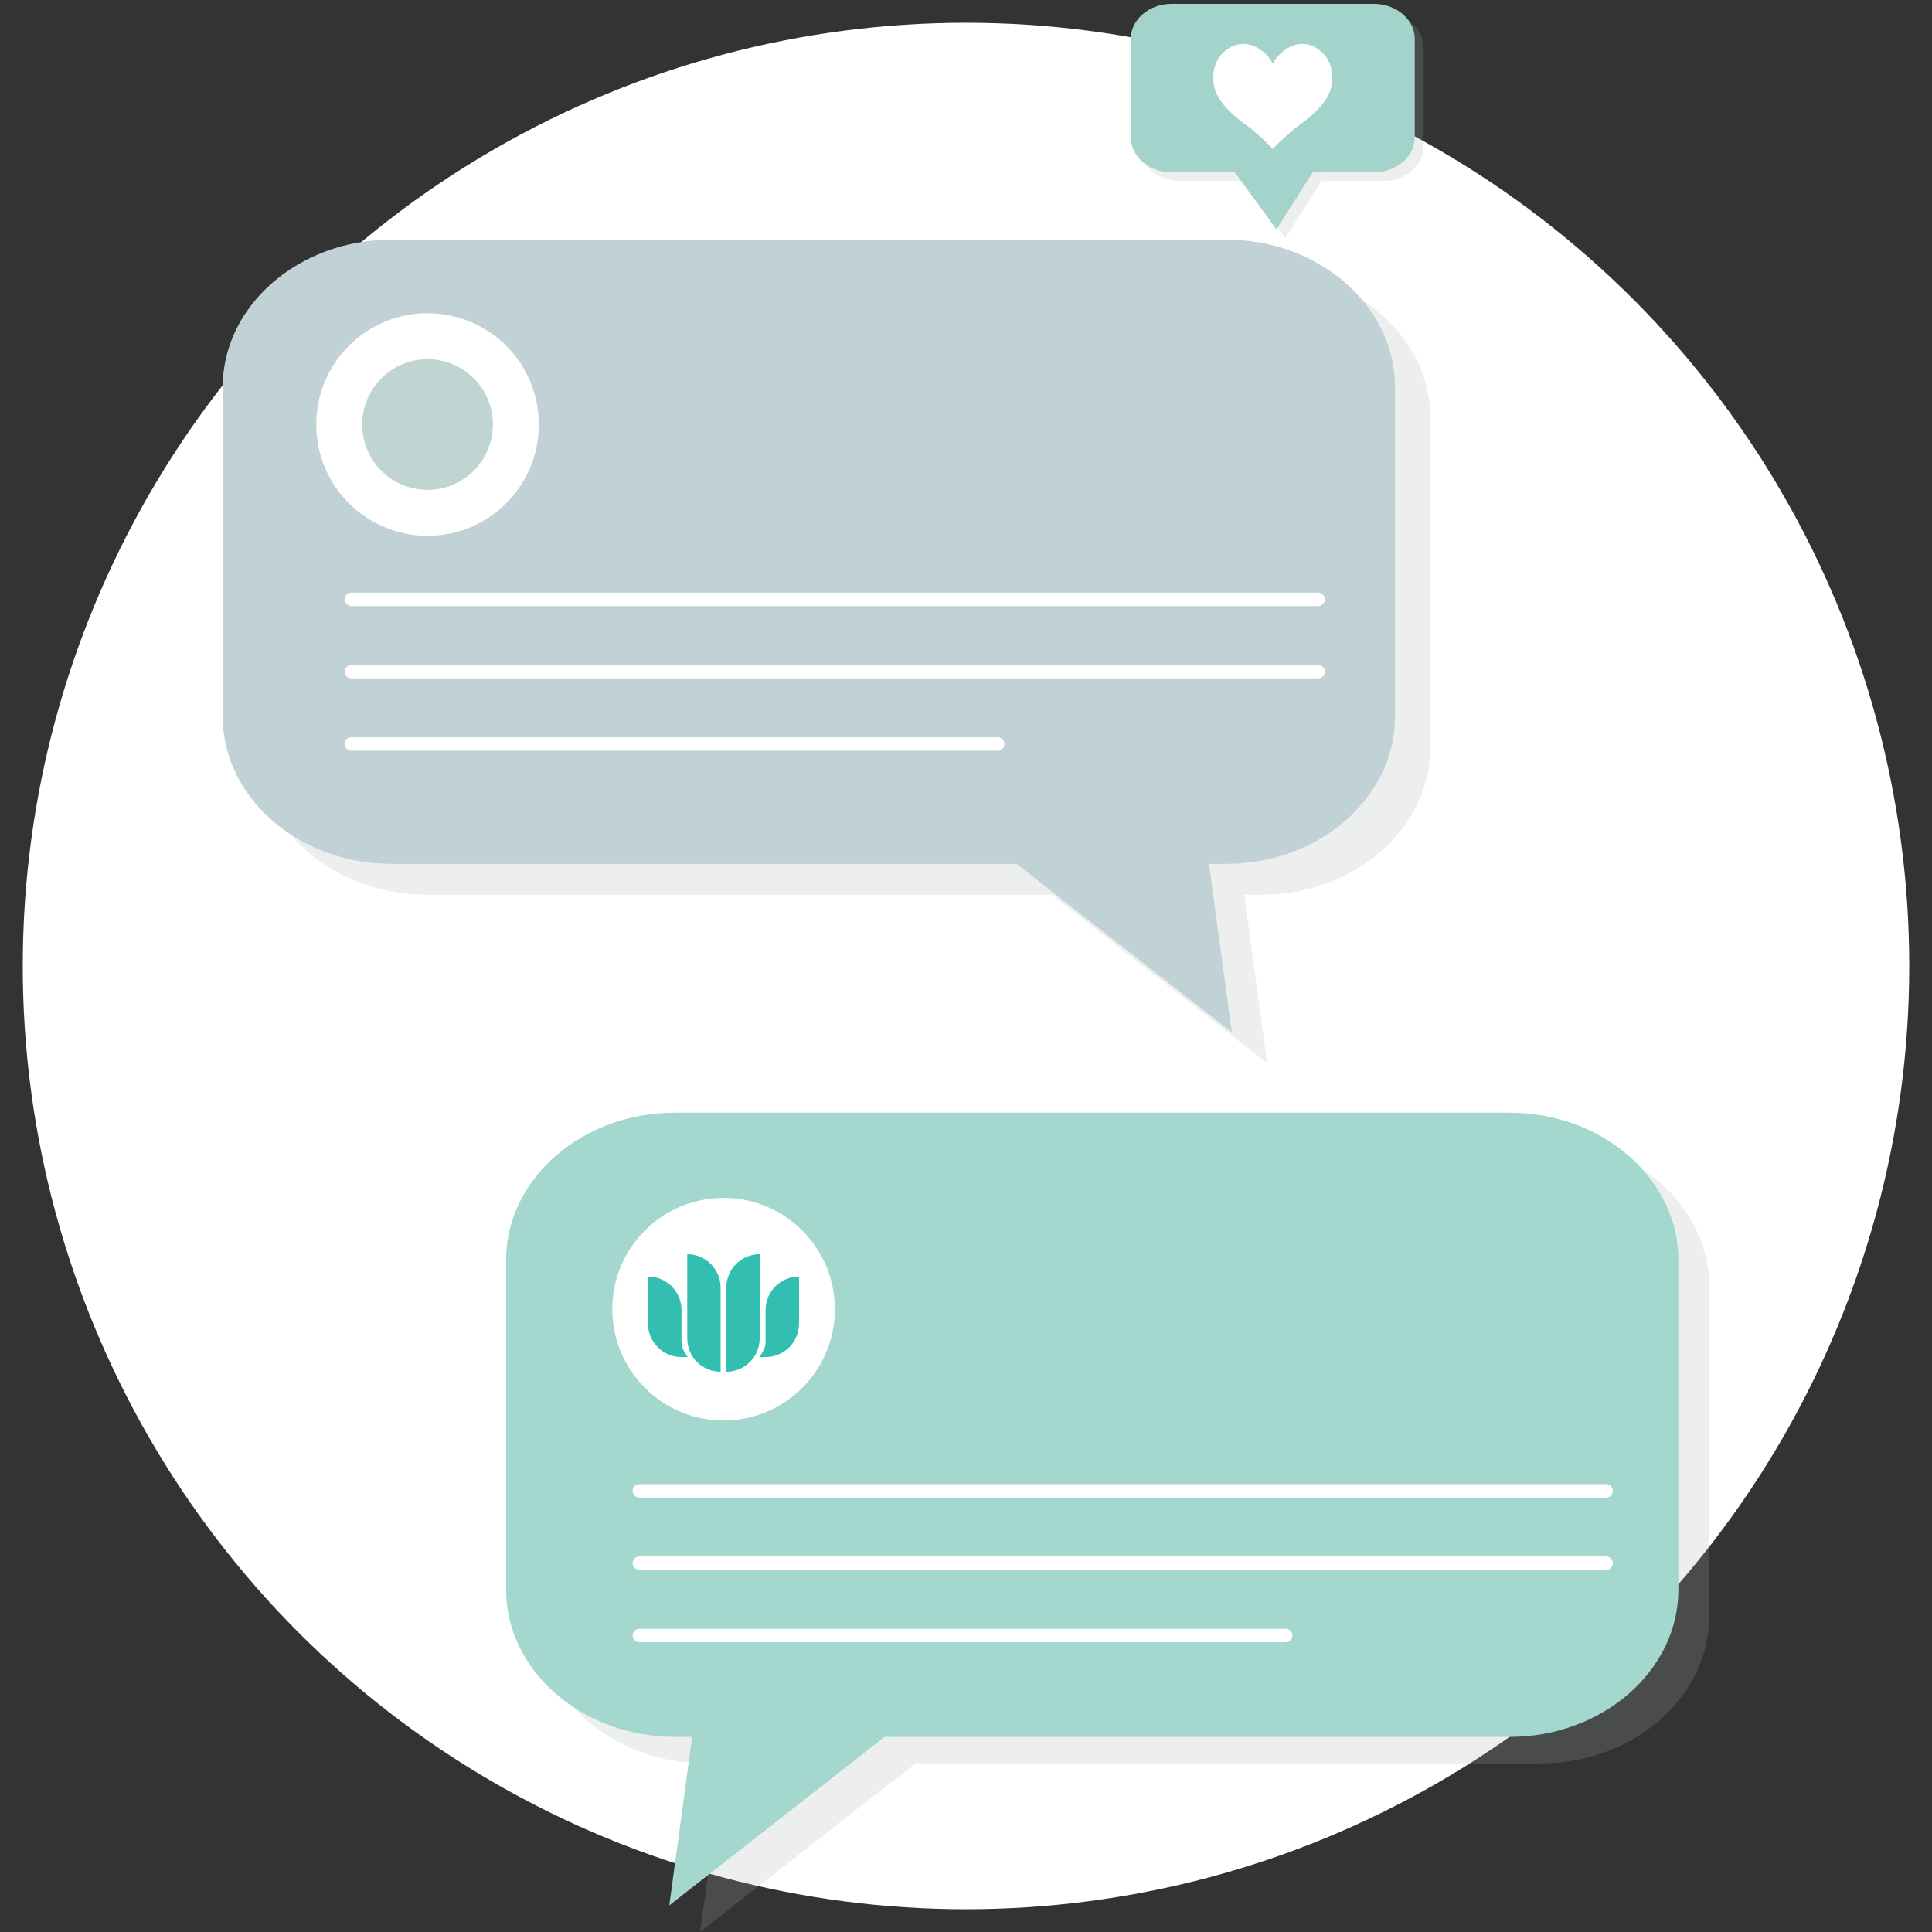 <?xml version="1.0" encoding="UTF-8"?>
<svg xmlns="http://www.w3.org/2000/svg" id="d" data-name="mock copy/assets" width="500" height="500" viewBox="0 0 500 500">
  <rect x="0" y="0" width="500" height="500" fill="#333333" stroke="none"/>
  <defs>
    <style>
      .e {
        fill: #a5b2b0;
        opacity: .2;
      }

      .e, .f, .g, .h, .i, .j, .k {
        stroke-width: 0px;
      }

      .l {
        fill: none;
        stroke: #fff;
        stroke-linecap: round;
        stroke-miterlimit: 10;
        stroke-width: 3.48px;
      }

      .f {
        fill: #33beb2;
      }

      .g {
        fill: #c0d5d2;
      }

      .h {
        fill: #c0d2d5;
      }

      .i {
        fill: #a4d3cc;
      }

      .j {
        fill: #a4d7cd;
      }

      .k {
        fill: #fff;
      }
    </style>
  </defs>
  <circle class="k" cx="250" cy="250" r="244.11"></circle>
  <path class="e" d="M305.47,3.28h52.41c5.8,0,10.54,4.08,10.54,9.07v25.45c0,4.99-4.74,9.07-10.54,9.07h-15.86c-3.13,4.92-6.26,9.83-9.4,14.75-3.59-4.92-7.18-9.83-10.78-14.75h-16.38c-5.8,0-10.54-4.08-10.54-9.07V12.36c0-4.99,4.74-9.07,10.54-9.07Z"></path>
  <path class="e" d="M110.45,70.02h216.05c24.02,0,43.67,17.14,43.67,38.1v85.35c0,20.95-19.65,38.1-43.67,38.1h-4.48c1.97,14.54,3.95,29.07,5.92,43.61-18.58-14.54-37.15-29.07-55.73-43.61H110.45c-24.02,0-43.67-17.14-43.67-38.1v-85.35c0-20.95,19.65-38.1,43.67-38.1Z"></path>
  <path class="e" d="M398.69,294.81h-216.05c-24.02,0-43.67,17.14-43.67,38.1v85.35c0,20.95,19.65,38.1,43.67,38.1h4.48c-1.97,14.54-3.95,29.07-5.92,43.61,18.58-14.54,37.15-29.07,55.73-43.61h161.76c24.02,0,43.67-17.14,43.67-38.1v-85.35c0-20.95-19.65-38.1-43.67-38.1Z"></path>
  <path class="h" d="M101.31,62.02h216.05c24.02,0,43.67,17.14,43.67,38.1v85.35c0,20.95-19.65,38.1-43.67,38.1h-4.48c1.97,14.54,3.95,29.07,5.92,43.61-18.58-14.54-37.15-29.07-55.73-43.61H101.31c-24.02,0-43.67-17.14-43.67-38.1v-85.35c0-20.95,19.65-38.1,43.67-38.1Z"></path>
  <path class="i" d="M303.19,1h52.41c5.8,0,10.54,4.08,10.54,9.07v25.45c0,4.99-4.74,9.07-10.54,9.07h-15.86c-3.13,4.92-6.26,9.83-9.4,14.75-3.59-4.92-7.18-9.83-10.78-14.75h-16.38c-5.8,0-10.54-4.08-10.54-9.07V10.07c0-4.99,4.74-9.07,10.54-9.07Z"></path>
  <path class="k" d="M332.17,13.19c.75-.56,2.48-1.84,4.91-1.82,2.97.03,4.96,2,5.56,2.67,2.48,2.74,2.23,6.31,2.09,7.42-.55,4.31-3.91,7.19-6.37,9.31-1.15.98-1.26.89-3.17,2.43-2.59,2.1-4.53,4.01-5.79,5.33-1.26-1.32-3.2-3.23-5.79-5.33-1.91-1.55-2.02-1.45-3.17-2.43-2.47-2.12-5.83-5-6.37-9.31-.14-1.11-.39-4.68,2.09-7.42.6-.66,2.59-2.63,5.56-2.67,2.43-.03,4.15,1.25,4.91,1.82,1.53,1.14,2.37,2.49,2.78,3.28.41-.79,1.25-2.14,2.78-3.28Z"></path>
  <path class="j" d="M390.7,287.96h-216.05c-24.02,0-43.67,17.14-43.67,38.1v85.35c0,20.95,19.65,38.1,43.67,38.1h4.48c-1.97,14.54-3.95,29.07-5.92,43.61,18.58-14.54,37.15-29.07,55.73-43.61h161.76c24.02,0,43.67-17.14,43.67-38.1v-85.35c0-20.95-19.65-38.1-43.67-38.1Z"></path>
  <path class="l" d="M165.47,385.84h250.19"></path>
  <path class="l" d="M165.47,404.55h250.19"></path>
  <path class="l" d="M165.47,423.27h167.25"></path>
  <circle class="k" cx="187.26" cy="338.82" r="28.8"></circle>
  <path class="l" d="M90.95,155.11h250.19"></path>
  <path class="l" d="M90.95,173.82h250.19"></path>
  <path class="l" d="M90.95,192.54h167.25"></path>
  <circle class="k" cx="110.65" cy="109.87" r="28.8"></circle>
  <path class="f" d="M187.97,333.22c0-4.77,3.87-8.63,8.63-8.63v21.79c0,4.77-3.87,8.63-8.63,8.63v-21.79ZM177.86,346.38v-21.79c4.77,0,8.63,3.87,8.63,8.63v21.79c-4.77,0-8.63-3.87-8.63-8.63M196.49,351.22s1.64-2.02,1.64-3.76v-8.43c0-4.78,3.88-8.66,8.66-8.66v12.19c0,4.78-3.88,8.66-8.66,8.66h-1.64ZM176.37,351.22c-4.78,0-8.66-3.88-8.66-8.66v-12.19c4.78,0,8.66,3.87,8.66,8.66v8.43c0,1.75,1.64,3.76,1.64,3.76h-1.64Z"></path>
  <circle class="g" cx="110.65" cy="109.87" r="16.91"></circle>
</svg>

